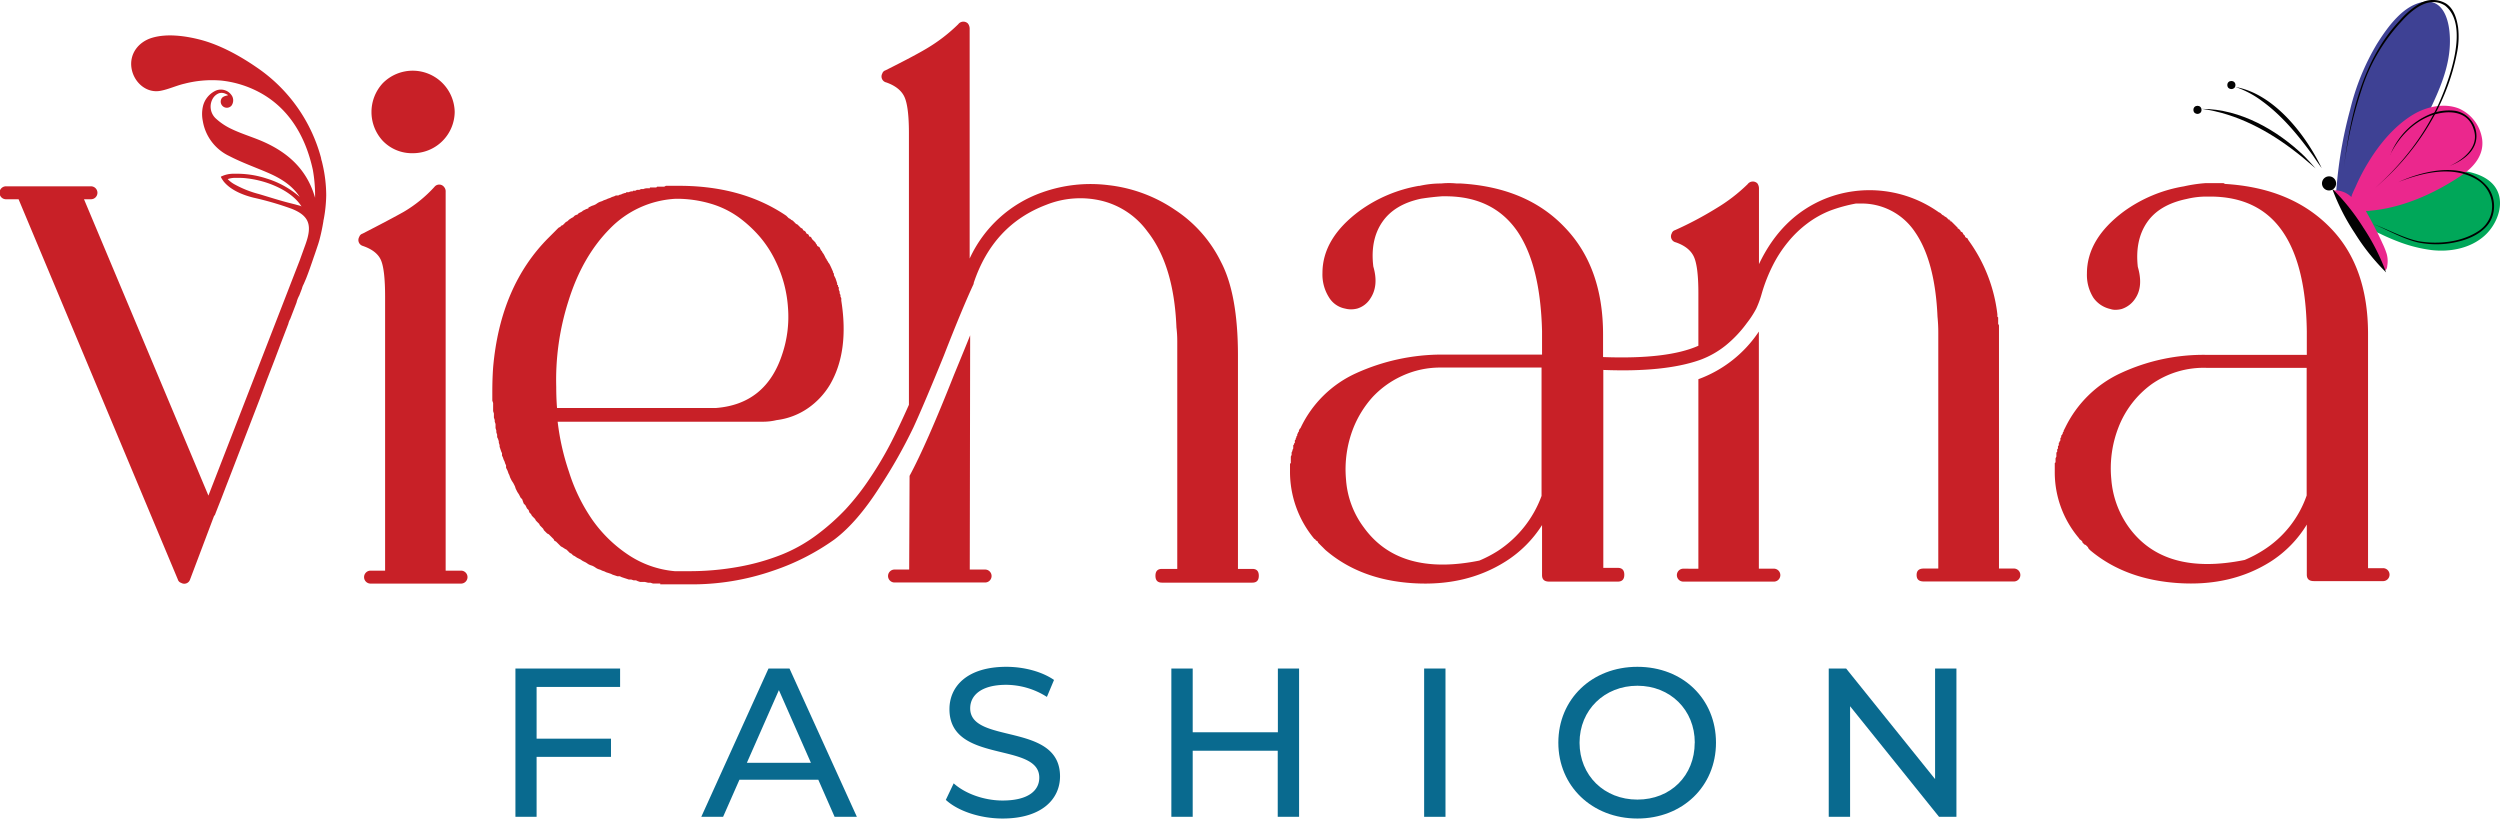 <svg viewBox="0 0 702.67 230.06" xmlns="http://www.w3.org/2000/svg"><defs><style>.cls-1{fill:#096a8f;}.cls-2{fill:#c82027;}.cls-3{fill:#020202;}.cls-4{fill:#3e4194;}.cls-5{fill:#00a759;}.cls-6{fill:#eb278d;}</style></defs><g data-name="Layer 2" id="Layer_2"><g data-name="Layer 1" id="Layer_1-2"><path d="M150.82,193.08v14.53h20.91v5.12H150.82v16.85h-5.95V187.9h29.42v5.18Z" class="cls-1"></path><path d="M230,219.16H207.83l-4.59,10.42h-6.13L216,187.9h5.9l18.94,41.68h-6.26Zm-2.08-4.76-9-20.43-9,20.43Z" class="cls-1"></path><path d="M265.84,224.82l2.21-4.65c3.09,2.8,8.39,4.83,13.75,4.83,7.21,0,10.31-2.8,10.31-6.43,0-10.19-25.25-3.76-25.25-19.24,0-6.43,5-11.91,16-11.91,4.88,0,9.94,1.31,13.39,3.69l-2,4.77a21.46,21.46,0,0,0-11.43-3.4c-7.09,0-10.13,3-10.13,6.61,0,10.19,25.25,3.81,25.25,19.12,0,6.37-5.12,11.85-16.14,11.85C275.43,230.06,269.18,227.92,265.84,224.82Z" class="cls-1"></path><path d="M365.13,187.9v41.68h-6V211H335.23v18.58h-6V187.9h6v17.92h23.94V187.9Z" class="cls-1"></path><path d="M400.28,187.9h6v41.68h-6Z" class="cls-1"></path><path d="M438,208.74c0-12.21,9.41-21.32,22.22-21.32s22.09,9.05,22.09,21.32-9.41,21.32-22.09,21.32S438,221,438,208.74Zm38.35,0c0-9.23-6.9-16-16.13-16s-16.26,6.79-16.26,16,6.91,16,16.26,16S476.33,218,476.33,208.74Z" class="cls-1"></path><path d="M549.89,187.9v41.68H545L520,198.5v31.08h-6V187.9h4.89l25,31.08V187.9Z" class="cls-1"></path><path d="M129.58,160.39a1.82,1.82,0,0,1,0,3.64H104.15a1.82,1.82,0,0,1,0-3.64h4.09v-77c0-5-.38-8.4-1.14-10.21s-2.5-3.18-5.22-4.09a1.72,1.72,0,0,1-.91-2.5,1.38,1.38,0,0,1,.91-.91q7.94-4.08,11.58-6.13a37.22,37.22,0,0,0,8.63-7,1.71,1.71,0,0,1,2.72,0,1.88,1.88,0,0,1,.45,1.37V160.39ZM116,43.06a11.34,11.34,0,0,1-8.41-3.47,11.92,11.92,0,0,1,0-16.21,11.81,11.81,0,0,1,20.21,8.1A11.73,11.73,0,0,1,116,43.06Z" class="cls-2"></path><path d="M450.57,94v6.36q18.15.68,26.79-3.18V82.41q0-7.48-1.25-10.22T471,68.11a1.71,1.71,0,0,1-1.13-2.5,1.35,1.35,0,0,1,.9-.91,98.69,98.69,0,0,0,11.58-6.13,47.17,47.17,0,0,0,8.86-6.81,1.81,1.81,0,0,1,2.72-.23,2.49,2.49,0,0,1,.46,1.36V74.24Q500.74,60.85,513,55.85a33.65,33.65,0,0,1,32,3.86c.15,0,.38.15.68.45l.23.23.45.23.23.22.45.23.23.23.23.22.22.23H548V62h.23v.22h.22l.23.23.23.23.23.23.22.22.23.23.23.23.22.22.23.23v.23h.23l.23.23.22.22.23.46h.23l.22.22.23.46.46.45v.23l.22.23L553,67l.22.46a44,44,0,0,1,8.18,20.89V89l.22.22V91l.23.45v68.35h4.32a1.82,1.82,0,0,1,0,3.63H540.7c-1.36,0-2-.6-2-1.82s.68-1.81,2-1.81h4.09V93.54a44.39,44.39,0,0,0-.22-4.54q-.69-15.68-6.36-23.84a18,18,0,0,0-15.44-7.95h-1.14a42.88,42.88,0,0,0-7.26,2,27.42,27.42,0,0,0-6.44,3.63A30.67,30.67,0,0,0,502.57,68a35.37,35.37,0,0,0-4.25,6.51,45.88,45.88,0,0,0-3.13,7.93,27.68,27.68,0,0,1-1.58,4.33A26.77,26.77,0,0,1,491,90.78a33.5,33.5,0,0,1-6,6.34,25.51,25.51,0,0,1-6.87,3.93l-.59.21q-9.87,3.4-26.9,2.72v55.63h4.08c1.21,0,1.82.65,1.82,1.93s-.61,1.93-1.82,1.93h-19.3c-1.36,0-2-.6-2-1.82V147.58a33,33,0,0,1-10.22,10.21q-11.13,7.05-26,6.13t-24.63-9.31l-.46-.45-.22-.23-.46-.45-.45-.45-.46-.46-.22-.45-.46-.23q0-.22-.45-.45a29.48,29.48,0,0,1-6.81-19.08v-2l.23-.23v-1.81l.22-.46v-.68l.23-.45v-.23l.23-.45v-.91l.22-.23v-.23l.23-.22v-.68l.23-.23v-.23l.22-.45v-.23l.23-.23v-.45l.23-.23v-.22l.23-.23V121l.22-.45.23-.23a31.73,31.73,0,0,1,15.67-15.44,58.42,58.42,0,0,1,24.06-5.22h28.16V93.08q-.46-18.61-7-28.15-6.81-9.77-20.21-9.76h-.91c-2,.15-3.93.37-5.9.68q-7.49,1.59-10.9,6.58t-2.5,12.49q1.59,5.44-.9,9.08a6.56,6.56,0,0,1-3.64,2.73,7.47,7.47,0,0,1-1.81.22,6.63,6.63,0,0,1-1.59-.22,6.77,6.77,0,0,1-4.54-3.18,12,12,0,0,1-1.82-6.81q0-9.76,10.45-17.49a40,40,0,0,1,16.57-7h.23a27.36,27.36,0,0,1,6.13-.68,20.68,20.68,0,0,1,4.31,0h1.14Q429.22,52.67,439.89,64,450.57,75.15,450.57,94Zm-45.42,9.31A25.49,25.49,0,0,0,394,105.69a26.13,26.13,0,0,0-8.29,6,29.29,29.29,0,0,0-5.33,8.63,31.78,31.78,0,0,0-2.05,14.53,25.33,25.33,0,0,0,5,13.4q10,13.85,32.47,9.31a35,35,0,0,0,5.22-2.73,31.28,31.28,0,0,0,12.26-15.44V103.3Zm72.21,56.54V106.58a34.72,34.72,0,0,0,17-13.39v66.65h4.08a1.82,1.82,0,1,1,0,3.63H473a1.82,1.82,0,0,1,0-3.63Z" class="cls-2"></path><path d="M669.67,159.7a1.82,1.82,0,1,1,0,3.63h-19.3c-1.36,0-2-.6-2-1.82V147.44a32.15,32.15,0,0,1-10.22,10.44q-11.13,7-26,6t-24.64-9.2l-.45-.45-.23-.46-.45-.45a.66.66,0,0,0-.45-.23l-.46-.45a.64.64,0,0,1-.22-.46l-.46-.45q-.22,0-.45-.45a28.59,28.59,0,0,1-6.81-18.85v-2.27l.22-.23v-1.13l.23-.46v-1.13l.23-.23v-.68l.22-.23v-.68l.23-.23v-.68l.23-.22v-.23l.22-.23v-.68l.23-.23v-.45l.23-.23.23-.45v-.23l.22-.22v-.23l.23-.46.23-.45a32.46,32.46,0,0,1,15.66-15.33,55.16,55.16,0,0,1,24.07-5.1h28.16V93.17q-.24-18.84-7-28.38t-20.21-9.54h-.91a23.56,23.56,0,0,0-5.68.68q-7.71,1.6-11.12,6.59T600.87,75q1.59,5.44-.68,8.85a7.2,7.2,0,0,1-3.86,3,7.1,7.1,0,0,1-1.82.23,4.09,4.09,0,0,1-1.36-.23,7.89,7.89,0,0,1-4.77-3.18,12,12,0,0,1-1.81-6.81q0-9.75,10.44-17.48a40,40,0,0,1,16.8-7,41.5,41.5,0,0,1,6.13-.91h5l.45.23q18.86,1.14,29.75,12.49Q665.58,75,665.58,93.85V159.7Zm-21.34-20.44V103.39H620.17A25.45,25.45,0,0,0,604.73,108a27.07,27.07,0,0,0-9.31,12.15,31.77,31.77,0,0,0-2,14.53,26.55,26.55,0,0,0,5,13.62q10,13.64,32.47,9.09a34.09,34.09,0,0,0,5.22-2.73A29.7,29.7,0,0,0,648.33,139.26Z" class="cls-2"></path><path d="M89.39,68.75c.13-.4.25-.81.37-1.22a53.91,53.91,0,0,0,1.14-5.37c0-.19.06-.37.1-.56a40.11,40.11,0,0,0,.69-6.73,39.23,39.23,0,0,0-1-8.57c-.07-.31-.15-.63-.22-.94a5,5,0,0,1-.24-1A44.71,44.71,0,0,0,72.07,18.89c-4.71-3.24-10.3-6.31-15.83-7.74-4.12-1.06-9.32-1.8-13.55-.51-3.85,1.18-6.34,4.54-5.73,8.49s4.12,7.11,8.06,6.41c2.26-.4,4.5-1.47,6.75-2a31,31,0,0,1,10.36-.9,29.27,29.27,0,0,1,9.48,2.65c9.46,4.47,14.27,13.05,16.31,22.4a41.31,41.31,0,0,1,.64,7.9c-2.37-8.36-8.2-13.23-15.86-16.31-2.51-1-5.12-1.83-7.57-3a17.47,17.47,0,0,1-4.5-3,4.53,4.53,0,0,1-.69-5.79,3.46,3.46,0,0,1,1.58-1.27,2.61,2.61,0,0,1,2,.2c.13.06.43.16.5.29s-.25.15-.32.16a3.94,3.94,0,0,0-.49.14,2.14,2.14,0,0,0-.77.45,1.72,1.72,0,1,0,2.64,2.21,2.55,2.55,0,0,0,.19-2.61,3.65,3.65,0,0,0-4.52-1.63,6.52,6.52,0,0,0-3.68,4.33A9.8,9.8,0,0,0,57,34a13.29,13.29,0,0,0,7.43,9.85c3.42,1.78,7.09,3.09,10.65,4.61s6.92,3.47,9.16,6.88a25.4,25.4,0,0,0-9.26-5.15,27,27,0,0,0-9.22-1.35,7.69,7.69,0,0,0-3.66.81c-.14.08.69,1.26.77,1.36,2,2.46,5.43,3.81,8.39,4.55a87.28,87.28,0,0,1,10.66,3.1c5.1,2,5.82,4.72,4,9.87l-1.71,4.74-1.35,3.47-2.51,6.48L58.58,139.3,23.61,56h1.82a1.82,1.82,0,1,0,0-3.63H1.82a1.82,1.82,0,1,0,0,3.63h3.4L50,162.91a1.36,1.36,0,0,0,.91.91,1.71,1.71,0,0,0,2.5-.91L60.17,145l.23-.23.21-.57.63-1.61,1-2.53,1.28-3.34,1.55-4,1.76-4.57,1.93-5,2.05-5.31,2.11-5.48L75,106.79l2.12-5.48,2-5.3,1.92-5a4.89,4.89,0,0,1,.54-1.38l.57-1.49,1.19-3.09a7.6,7.6,0,0,1,.78-2l.74-1.92a5.07,5.07,0,0,1,.5-1.28L86,78.36c.8-2,1.52-4.12,2.23-6.21C88.65,71,89,69.89,89.39,68.75Zm-6-11.17c-.47-.15-1-.26-1.43-.38-3.1-.75-6.14-1.76-9.19-2.66a29,29,0,0,1-6.69-2.64A8,8,0,0,1,64,50.34,6.27,6.27,0,0,1,66.42,50a19.42,19.42,0,0,1,3,.13A28.13,28.13,0,0,1,76,51.72C79.34,53,82.85,55,84.79,58.09v0C84.64,57.85,83.68,57.67,83.39,57.58Z" class="cls-2"></path><path d="M218.27,118.08a16,16,0,0,1-3.86.45H156.74a68.12,68.12,0,0,0,3.18,14.08,49.82,49.82,0,0,0,6.58,13.51,38.2,38.2,0,0,0,10,9.76,27.88,27.88,0,0,0,13.16,4.66h3.86a77.49,77.49,0,0,0,14.19-1.25,62.56,62.56,0,0,0,12-3.41,43.59,43.59,0,0,0,9.88-5.56,62.83,62.83,0,0,0,8.06-7.15,68.44,68.44,0,0,0,6.92-8.86,98.19,98.19,0,0,0,5.79-9.76q2.39-4.65,5.11-10.78V37.48c0-5-.42-8.4-1.25-10.22s-2.54-3.18-5.11-4.09a1.71,1.71,0,0,1-1.13-2.5,1.33,1.33,0,0,1,.9-.9q8.18-4.1,11.58-6.14a46.35,46.35,0,0,0,8.86-6.81,1.81,1.81,0,0,1,2.72-.22A2.37,2.37,0,0,1,272.54,8V72.67A35.32,35.32,0,0,1,293,54.05a40.48,40.48,0,0,1,18.62-2,41.41,41.41,0,0,1,18.62,6.92,37,37,0,0,1,12.94,14.65q4.77,9.08,4.77,26.34v59.94H352c1.21,0,1.81.64,1.81,1.93s-.6,1.93-1.81,1.93H326.58c-1.22,0-1.82-.64-1.82-1.93s.6-1.93,1.82-1.93h4.31v-64a31.42,31.42,0,0,0-.23-3.86q-.68-17.49-8.17-27a22.53,22.53,0,0,0-12.94-8.63,25.78,25.78,0,0,0-15.44,1.14q-15,5.67-20.44,22v.23q-3.18,6.81-8.4,20.21-5.44,13.39-8.51,20.09a144.32,144.32,0,0,1-9.43,16.69q-6.35,10-12.82,14.87a65.45,65.45,0,0,1-17.14,8.74,69.62,69.62,0,0,1-23.85,3.86h-7.94v-.23h-2.05l-.68-.22h-.68l-.91-.23H179.9l-.68-.23-.46-.22h-.68l-.68-.23h-.68l-.68-.23-.68-.22-.68-.23-.46-.23h-.68l-.68-.23-.68-.22-.45-.23-.68-.23-.69-.22-.45-.23-.68-.23-.45-.23-.69-.22-.45-.23-.68-.45-.46-.23-.68-.23-.45-.22-.68-.46-.46-.23-.45-.22-.68-.46-.45-.22-.46-.23-.68-.46-.45-.22-.46-.46-.45-.22-.46-.46-.45-.45-.46-.23-.68-.45-.45-.23-.45-.45-.46-.46-.45-.45-.46-.23-.22-.45-.46-.46-.45-.45-.46-.46-.45-.22-.46-.46-.45-.45-.23-.45-.45-.46-.45-.45-.23-.46-.46-.45-.45-.46-.23-.45-.45-.45-.45-.46-.23-.45-.46-.46-.22-.68-.46-.45-.22-.46-.23-.45-.46-.45L147,141l-.23-.68-.45-.45-.23-.46-.23-.45-.45-.68-.23-.46-.23-.45-.22-.68-.23-.46-.23-.45-.45-.68-.23-.45-.22-.46-.23-.68-.23-.45-.23-.69-.22-.45-.23-.45v-.68l-.23-.46-.22-.68-.23-.45-.23-.69-.23-.45v-.68l-.22-.45-.23-.69-.23-.68v-.45l-.22-.68V124l-.23-.68-.23-.45v-.68l-.23-.68V121l-.22-.68v-1.14l-.23-.68v-.45l-.23-.68v-1.14l-.22-.68v-2.27l-.23-.68v-2.5c0-2.27.07-4.54.23-6.81q2-22.93,15.66-36.55l.46-.46.45-.45.46-.46.45-.45.45-.46L157,64l.45-.23.46-.45h.22l.46-.45.45-.46.45-.23.46-.45.68-.45.46-.23.45-.45.45-.23h.23l.46-.46.45-.22.45-.23.23-.23.45-.22.46-.23.68-.23v-.23l.45-.22.46-.23.68-.23.45-.22.68-.46.46-.22.68-.23.45-.23.68-.23.46-.22.68-.23.45-.23.68-.22.46-.23h.68l.45-.23h.23l.46-.23.68-.22h.22l.23-.23h.68a2,2,0,0,1,.91-.23h.23V53.6h.68l.45-.23h.68l.46-.23h.68a2.53,2.53,0,0,1,1.13-.22h.69v-.23h1.81l.23-.23h2l.46-.23h2.72Q208.28,52,221,60.64l.22.22.46.46.45.22.23.23.45.23.23.22.46.46.22.23.46.22.22.23.46.45.22.23.46.23.23.45.45.23.23.23.22.45.46.23.22.22v.23l.23.23h.23l.23.23.22.45.23.23.45.45.23.23.23.45.23.23V69l.22.22.46.23.22.45.23.46.23.23.23.45a3,3,0,0,1,.45.68l.23.45.22.46.23.23v.22l.23.23.22.45a2.74,2.74,0,0,1,.46.69c.3.6.6,1.28.91,2v.23l.22.22v.46l.23.45.23.46.45,1.36v.45h.23v.46l.23.22v.68L236,82v.45l.23.46v.45l.23.45v.69q2.26,14.3-3.18,23.61a21.43,21.43,0,0,1-6.13,6.58A19.69,19.69,0,0,1,218.27,118.08Zm-17-3.41q14.08-1.12,18.62-15.21a32.85,32.85,0,0,0,1.59-12.94,35,35,0,0,0-3.4-12.94,31.29,31.29,0,0,0-4.43-6.93,35.56,35.56,0,0,0-6-5.56,26,26,0,0,0-7.95-3.86,33.76,33.76,0,0,0-9.76-1.36,27.77,27.77,0,0,0-18.62,8.51q-7.71,7.83-11.58,20.32a72.78,72.78,0,0,0-3.4,24.07q0,3,.22,5.9Zm54.27,45.41.11-26.33q4.77-8.86,12.49-28.39,3.18-7.71,4.54-11.12l-.11,65.84h4.31a1.82,1.82,0,0,1,0,3.64H251.42a1.82,1.82,0,0,1,0-3.64Z" class="cls-2"></path><circle r="1.99" cy="51.55" cx="654.62" class="cls-3"></circle><path d="M656.64,53.9a119.33,119.33,0,0,1,3.89-23,66.36,66.36,0,0,1,7.57-18.59C671,7.71,675.59,1.17,681.52.5c4.87-.55,6.54,4.39,6.94,8.34.76,7.34-1.73,14-4.79,20.54a86.69,86.69,0,0,1-9.83,16.18c-1.57,2-3.23,4-5,5.88-.57.61-5.36,6-5.92,5.72Z" class="cls-4"></path><path d="M665.61,63.85c.18.6,3.07,1.66,3.69,2q2.19,1.06,4.47,1.94a40.48,40.48,0,0,0,9.67,2.5c5.19.6,10.92-.46,14.93-4.08,3.82-3.45,6.21-10.13,2.31-14.43-2.75-3-7.43-3.79-11.31-4.12l-.75-.06L663.8,57.64Z" class="cls-5"></path><path d="M655.85,53.51a6.72,6.72,0,0,1,5.08,1.9c-.18-.17,1-2.6,1.11-2.81a55.09,55.09,0,0,1,3.58-6.91c3.14-5.17,7.34-10.27,12.6-13.46,3.75-2.27,8.82-3.39,13-1.69a11.16,11.16,0,0,1,6.44,8.65c.55,4.47-2.43,7.84-5.9,10.17-7.66,5.14-16.95,9.28-26.32,9.93l-.48,0c.77,1.36,1.52,2.74,2.24,4.12.88,1.69,1.73,3.4,2.51,5.14a21.29,21.29,0,0,1,1.1,2.77,7.43,7.43,0,0,1,.17,3.38c0,.3-.12.93-.41,1.13s-.39,0-.52-.22Z" class="cls-6"></path><path d="M655.49,53a60.89,60.89,0,0,1,8.78,11,60.85,60.85,0,0,1,6.39,12.56,60.21,60.21,0,0,1-8.78-11A60.85,60.85,0,0,1,655.49,53Z" class="cls-3"></path><circle r="1.14" cy="23.9" cx="627.17" class="cls-3"></circle><path d="M628.32,24.45c10.82,1.9,19.74,13.42,24.24,22.81-.85-1.15-1.65-2.33-2.44-3.5-4.09-5.66-8.68-11.25-14.36-15.37a26.71,26.71,0,0,0-7.44-3.94Z" class="cls-3"></path><circle r="1.14" cy="30.88" cx="617.64" class="cls-3"></circle><path d="M618.87,30.6c10.8,0,21.28,6,28.85,13.34,1.08,1.1,2.11,2.26,3.13,3.41-1.7-1.43-3.52-3.07-5.3-4.42-7.75-6.08-16.83-11-26.68-12.33Z" class="cls-3"></path><path d="M658.78,47.22C660.55,32.57,664,17,674.37,5.88A22.94,22.94,0,0,1,680.1,1a7.31,7.31,0,0,1,7.41,0c2.22,1.46,3,4.21,3.38,6.68a22.81,22.81,0,0,1-.38,7.51c-2.43,12.3-8.87,23.57-17.53,32.54-1.73,1.79-3.55,3.5-5.43,5.13A78.23,78.23,0,0,0,677.68,42a69.56,69.56,0,0,0,7.71-12.72c3-6.73,8.8-22.23,1.81-27.73-4.64-2.89-9.43,1.33-12.44,4.72A50.82,50.82,0,0,0,663.7,25.41a113.65,113.65,0,0,0-4.92,21.81Z"></path><path d="M671.8,43.59A20.6,20.6,0,0,1,683.24,32a13.92,13.92,0,0,1,6.84-.85,7.18,7.18,0,0,1,5.8,8.65c-.89,3.53-4.27,5.61-7.43,6.88,3.94-1.76,8.46-5.43,6.85-10.24-1.64-5.49-7.3-5.55-11.89-4-5.18,1.88-9.22,6.17-11.61,11.08Z"></path><path d="M674,51.22c7.72-3.51,19.33-6.14,25.39,1.58a9,9,0,0,1,.8,8.88c-1.37,2.83-4.23,4.57-7.09,5.59a25.56,25.56,0,0,1-13.51.86c-4.44-1.07-8.38-3.47-12.57-5.16,4.25,1.53,8.22,3.82,12.65,4.81,5.67,1,12.38.3,17.19-3,5.36-3.8,4.51-11.53-1.16-14.57-6.73-3.71-14.95-1.64-21.7,1Z"></path></g></g></svg>